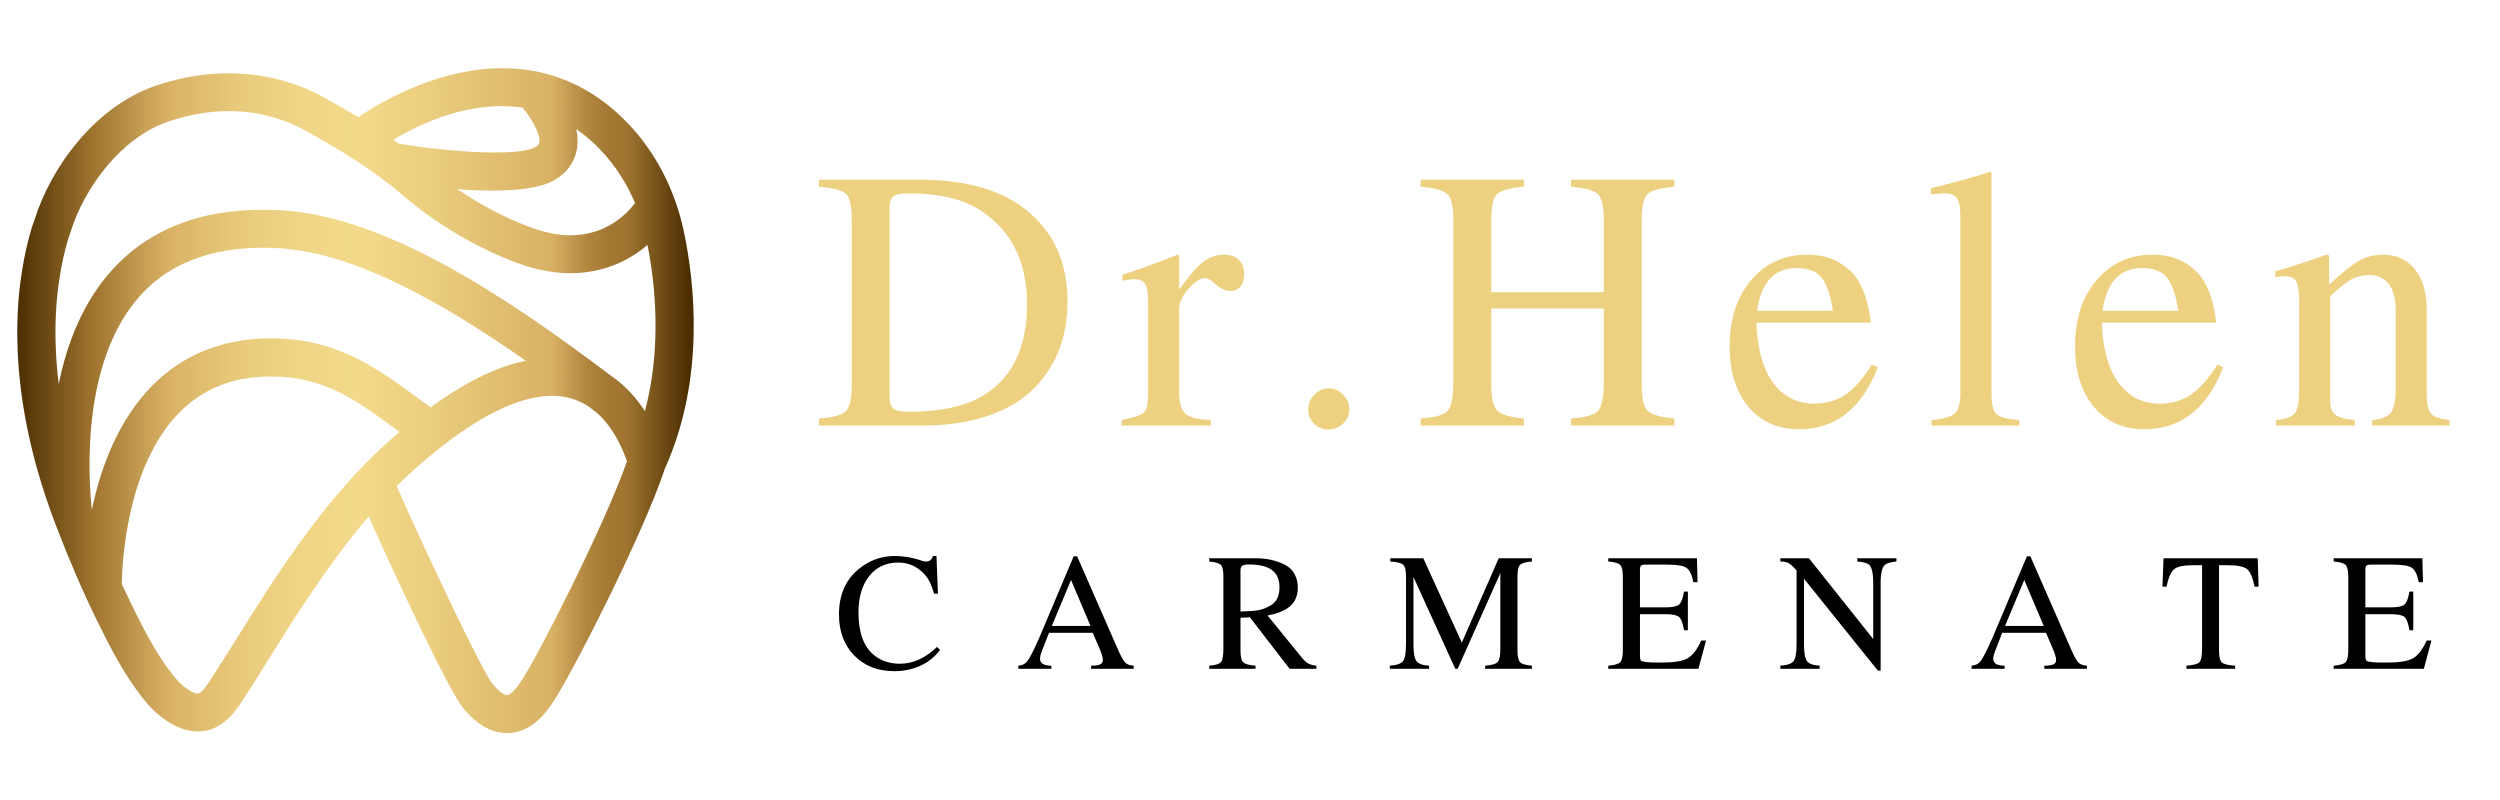 <?xml version="1.0" encoding="UTF-8"?>
<svg xmlns="http://www.w3.org/2000/svg" xmlns:xlink="http://www.w3.org/1999/xlink" width="350" zoomAndPan="magnify" viewBox="0 0 262.5 84" height="112" preserveAspectRatio="xMidYMid meet" version="1.0">
  <defs>
    <g></g>
    <clipPath id="dc7cd97206">
      <path d="M 1.516 7 L 73 7 L 73 76.977 L 1.516 76.977 Z M 1.516 7 " clip-rule="nonzero"></path>
    </clipPath>
    <clipPath id="909411a3a1">
      <path d="M 71.801 24.297 C 70.883 19.961 68.875 16.062 66 13.027 C 60.805 7.547 53.977 5.863 46.266 8.16 C 42.391 9.316 39.246 11.203 37.617 12.301 C 36.445 11.59 35.27 10.922 34.113 10.277 C 28.855 7.352 22.559 6.891 16.395 8.984 C 9.926 11.184 5.32 17.641 3.629 23.07 C 3.59 23.184 3.551 23.309 3.504 23.422 C 3.422 23.641 3.344 23.863 3.281 24.086 C 2.484 26.859 2.004 29.789 1.863 32.785 C 1.527 39.82 2.875 47.344 5.867 55.148 C 7.277 58.836 8.676 62.082 10.145 65.07 C 11.672 68.188 13.008 70.773 15.047 73.379 C 16.434 75.148 18.574 76.805 20.781 76.805 C 21.516 76.805 22.254 76.625 22.969 76.203 C 24.203 75.48 24.941 74.363 25.473 73.539 C 26.5 71.961 27.508 70.352 28.48 68.793 C 29.777 66.719 31.117 64.566 32.512 62.516 C 34.199 60.016 36.27 57.086 38.707 54.234 C 41.363 60.156 47.105 72.551 48.664 74.391 C 49.223 75.047 50.852 76.977 53.234 76.977 C 53.363 76.977 53.484 76.969 53.617 76.957 C 55.973 76.754 57.359 74.754 58.02 73.789 C 59.828 71.168 67.438 56.352 69.812 49.207 C 74.109 39.684 72.906 29.523 71.801 24.297 Z M 60.594 15.559 C 60.695 14.887 60.648 14.219 60.508 13.559 C 61.387 14.16 62.246 14.887 63.082 15.77 C 64.582 17.352 65.797 19.23 66.68 21.32 C 65.488 22.887 63.879 23.977 62.051 24.438 C 59.809 25 57.547 24.688 54.465 23.383 C 52.195 22.426 50.047 21.242 48.023 19.863 C 49.25 19.961 50.512 20.016 51.738 20.016 C 54.324 20.016 56.719 19.75 58.137 18.957 C 59.887 17.965 60.438 16.562 60.594 15.559 Z M 54.883 11.309 C 55.801 12.434 56.77 14.078 56.633 14.945 C 56.613 15.055 56.59 15.234 56.172 15.461 C 54.461 16.422 47.543 16.02 41.879 15.086 C 41.684 14.945 41.492 14.812 41.293 14.672 C 44.23 12.922 49.473 10.48 54.883 11.309 Z M 9.645 53.527 C 9.324 50.625 8.344 38 14.809 30.945 C 18.113 27.336 22.996 25.695 29.305 26.066 C 37.188 26.527 46.422 31.727 55.203 37.879 C 54.754 37.965 54.297 38.082 53.824 38.215 C 51.188 38.988 48.301 40.516 45.215 42.762 C 44.676 42.379 44.137 41.992 43.617 41.609 C 39.523 38.617 35.289 35.527 28.477 35.527 C 23.426 35.527 19.211 37.211 15.945 40.535 C 12.328 44.219 10.531 49.273 9.645 53.527 Z M 29.176 60.297 C 27.75 62.414 26.391 64.59 25.07 66.699 C 24.105 68.238 23.113 69.836 22.105 71.379 C 21.77 71.891 21.355 72.531 20.941 72.773 C 20.48 73.043 19.152 72.148 18.203 70.941 C 16.395 68.633 15.215 66.336 13.746 63.332 C 13.426 62.68 13.109 62.012 12.789 61.328 C 12.82 59.211 13.258 48.98 18.82 43.332 C 21.34 40.777 24.496 39.531 28.477 39.531 C 33.98 39.531 37.348 41.992 41.25 44.84 C 41.48 45.004 41.723 45.184 41.953 45.352 C 41.629 45.633 41.301 45.914 40.965 46.207 C 35.961 50.625 32.035 56.055 29.176 60.297 Z M 54.711 71.539 C 54.062 72.48 53.574 72.965 53.258 72.992 C 53.176 72.996 52.699 72.977 51.727 71.828 C 50.52 70.352 43.938 56.293 41.652 51.043 C 42.293 50.402 42.949 49.777 43.637 49.172 C 47.91 45.391 51.719 42.988 54.961 42.035 C 57.668 41.242 59.914 41.449 61.781 42.668 C 62.055 42.879 62.332 43.09 62.605 43.293 C 62.84 43.5 63.07 43.715 63.285 43.953 L 64.77 42.605 L 63.285 43.953 C 64.762 45.555 65.527 47.535 65.828 48.449 C 63.453 55.234 56.301 69.234 54.711 71.539 Z M 67.715 43.172 C 67.297 42.535 66.816 41.883 66.25 41.27 C 65.656 40.625 64.938 39.973 64.078 39.398 C 53.043 31.062 40.445 22.711 29.539 22.082 C 21.957 21.641 16.004 23.723 11.84 28.27 C 8.684 31.719 7.016 36.113 6.168 40.328 C 5.859 37.812 5.758 35.359 5.867 32.973 C 5.996 30.281 6.418 27.664 7.129 25.184 C 7.168 25.051 7.219 24.918 7.266 24.781 C 7.328 24.609 7.395 24.43 7.445 24.254 C 8.793 19.934 12.57 14.492 17.676 12.762 C 22.828 11.012 27.828 11.355 32.145 13.758 C 35.52 15.637 39.074 17.738 42.18 20.414 C 45.379 23.168 48.98 25.395 52.879 27.051 C 55.504 28.16 59.027 29.305 63.02 28.301 C 64.859 27.844 66.547 26.953 67.984 25.723 C 68.785 29.738 69.516 36.395 67.715 43.172 Z M 67.715 43.172 " clip-rule="nonzero"></path>
    </clipPath>
    <linearGradient x1="1343.1" gradientTransform="matrix(0.064, 0, 0, 0.064, -84.641, -75.614)" y1="1842.397" x2="2474.4" gradientUnits="userSpaceOnUse" y2="1842.397" id="77be9c0bde">
      <stop stop-opacity="1" stop-color="rgb(29.399%, 17.599%, 0.4%)" offset="0"></stop>
      <stop stop-opacity="1" stop-color="rgb(29.968%, 18.086%, 0.714%)" offset="0.004"></stop>
      <stop stop-opacity="1" stop-color="rgb(30.537%, 18.573%, 1.028%)" offset="0.008"></stop>
      <stop stop-opacity="1" stop-color="rgb(31.668%, 19.542%, 1.653%)" offset="0.012"></stop>
      <stop stop-opacity="1" stop-color="rgb(32.8%, 20.511%, 2.278%)" offset="0.016"></stop>
      <stop stop-opacity="1" stop-color="rgb(33.931%, 21.478%, 2.902%)" offset="0.02"></stop>
      <stop stop-opacity="1" stop-color="rgb(35.063%, 22.447%, 3.526%)" offset="0.023"></stop>
      <stop stop-opacity="1" stop-color="rgb(36.195%, 23.415%, 4.15%)" offset="0.027"></stop>
      <stop stop-opacity="1" stop-color="rgb(37.328%, 24.384%, 4.776%)" offset="0.031"></stop>
      <stop stop-opacity="1" stop-color="rgb(38.458%, 25.352%, 5.4%)" offset="0.035"></stop>
      <stop stop-opacity="1" stop-color="rgb(39.59%, 26.321%, 6.026%)" offset="0.039"></stop>
      <stop stop-opacity="1" stop-color="rgb(40.721%, 27.289%, 6.65%)" offset="0.043"></stop>
      <stop stop-opacity="1" stop-color="rgb(41.853%, 28.258%, 7.275%)" offset="0.047"></stop>
      <stop stop-opacity="1" stop-color="rgb(42.984%, 29.225%, 7.899%)" offset="0.051"></stop>
      <stop stop-opacity="1" stop-color="rgb(44.116%, 30.194%, 8.525%)" offset="0.055"></stop>
      <stop stop-opacity="1" stop-color="rgb(45.247%, 31.161%, 9.149%)" offset="0.059"></stop>
      <stop stop-opacity="1" stop-color="rgb(46.379%, 32.13%, 9.775%)" offset="0.062"></stop>
      <stop stop-opacity="1" stop-color="rgb(47.51%, 33.099%, 10.399%)" offset="0.066"></stop>
      <stop stop-opacity="1" stop-color="rgb(48.642%, 34.068%, 11.024%)" offset="0.07"></stop>
      <stop stop-opacity="1" stop-color="rgb(49.773%, 35.036%, 11.649%)" offset="0.074"></stop>
      <stop stop-opacity="1" stop-color="rgb(50.905%, 36.005%, 12.274%)" offset="0.078"></stop>
      <stop stop-opacity="1" stop-color="rgb(52.036%, 36.972%, 12.898%)" offset="0.082"></stop>
      <stop stop-opacity="1" stop-color="rgb(53.168%, 37.941%, 13.524%)" offset="0.086"></stop>
      <stop stop-opacity="1" stop-color="rgb(54.298%, 38.91%, 14.148%)" offset="0.09"></stop>
      <stop stop-opacity="1" stop-color="rgb(55.431%, 39.879%, 14.772%)" offset="0.094"></stop>
      <stop stop-opacity="1" stop-color="rgb(56.563%, 40.846%, 15.396%)" offset="0.098"></stop>
      <stop stop-opacity="1" stop-color="rgb(57.695%, 41.815%, 16.022%)" offset="0.102"></stop>
      <stop stop-opacity="1" stop-color="rgb(58.826%, 42.783%, 16.646%)" offset="0.105"></stop>
      <stop stop-opacity="1" stop-color="rgb(59.958%, 43.752%, 17.271%)" offset="0.109"></stop>
      <stop stop-opacity="1" stop-color="rgb(61.058%, 44.71%, 17.911%)" offset="0.113"></stop>
      <stop stop-opacity="1" stop-color="rgb(62.16%, 45.67%, 18.55%)" offset="0.117"></stop>
      <stop stop-opacity="1" stop-color="rgb(62.984%, 46.536%, 19.319%)" offset="0.121"></stop>
      <stop stop-opacity="1" stop-color="rgb(63.808%, 47.403%, 20.088%)" offset="0.125"></stop>
      <stop stop-opacity="1" stop-color="rgb(64.632%, 48.27%, 20.857%)" offset="0.129"></stop>
      <stop stop-opacity="1" stop-color="rgb(65.456%, 49.138%, 21.626%)" offset="0.133"></stop>
      <stop stop-opacity="1" stop-color="rgb(66.278%, 50.005%, 22.395%)" offset="0.137"></stop>
      <stop stop-opacity="1" stop-color="rgb(67.102%, 50.873%, 23.166%)" offset="0.141"></stop>
      <stop stop-opacity="1" stop-color="rgb(67.926%, 51.74%, 23.935%)" offset="0.145"></stop>
      <stop stop-opacity="1" stop-color="rgb(68.75%, 52.606%, 24.704%)" offset="0.148"></stop>
      <stop stop-opacity="1" stop-color="rgb(69.574%, 53.473%, 25.473%)" offset="0.152"></stop>
      <stop stop-opacity="1" stop-color="rgb(70.398%, 54.341%, 26.242%)" offset="0.156"></stop>
      <stop stop-opacity="1" stop-color="rgb(71.22%, 55.208%, 27.011%)" offset="0.16"></stop>
      <stop stop-opacity="1" stop-color="rgb(72.044%, 56.076%, 27.782%)" offset="0.164"></stop>
      <stop stop-opacity="1" stop-color="rgb(72.868%, 56.943%, 28.551%)" offset="0.168"></stop>
      <stop stop-opacity="1" stop-color="rgb(73.692%, 57.811%, 29.32%)" offset="0.172"></stop>
      <stop stop-opacity="1" stop-color="rgb(74.516%, 58.678%, 30.089%)" offset="0.176"></stop>
      <stop stop-opacity="1" stop-color="rgb(75.34%, 59.544%, 30.858%)" offset="0.18"></stop>
      <stop stop-opacity="1" stop-color="rgb(76.163%, 60.411%, 31.627%)" offset="0.184"></stop>
      <stop stop-opacity="1" stop-color="rgb(76.987%, 61.279%, 32.397%)" offset="0.188"></stop>
      <stop stop-opacity="1" stop-color="rgb(77.811%, 62.146%, 33.167%)" offset="0.191"></stop>
      <stop stop-opacity="1" stop-color="rgb(78.635%, 63.014%, 33.936%)" offset="0.195"></stop>
      <stop stop-opacity="1" stop-color="rgb(79.459%, 63.881%, 34.705%)" offset="0.199"></stop>
      <stop stop-opacity="1" stop-color="rgb(80.283%, 64.749%, 35.474%)" offset="0.203"></stop>
      <stop stop-opacity="1" stop-color="rgb(81.105%, 65.616%, 36.243%)" offset="0.207"></stop>
      <stop stop-opacity="1" stop-color="rgb(81.929%, 66.483%, 37.013%)" offset="0.211"></stop>
      <stop stop-opacity="1" stop-color="rgb(82.753%, 67.349%, 37.782%)" offset="0.215"></stop>
      <stop stop-opacity="1" stop-color="rgb(83.577%, 68.217%, 38.551%)" offset="0.219"></stop>
      <stop stop-opacity="1" stop-color="rgb(84.251%, 68.921%, 39.188%)" offset="0.223"></stop>
      <stop stop-opacity="1" stop-color="rgb(84.926%, 69.626%, 39.825%)" offset="0.227"></stop>
      <stop stop-opacity="1" stop-color="rgb(85.257%, 69.981%, 40.172%)" offset="0.23"></stop>
      <stop stop-opacity="1" stop-color="rgb(85.588%, 70.338%, 40.52%)" offset="0.234"></stop>
      <stop stop-opacity="1" stop-color="rgb(85.822%, 70.703%, 40.834%)" offset="0.238"></stop>
      <stop stop-opacity="1" stop-color="rgb(86.055%, 71.069%, 41.148%)" offset="0.242"></stop>
      <stop stop-opacity="1" stop-color="rgb(86.288%, 71.434%, 41.463%)" offset="0.246"></stop>
      <stop stop-opacity="1" stop-color="rgb(86.523%, 71.8%, 41.777%)" offset="0.25"></stop>
      <stop stop-opacity="1" stop-color="rgb(86.757%, 72.165%, 42.09%)" offset="0.254"></stop>
      <stop stop-opacity="1" stop-color="rgb(86.99%, 72.53%, 42.404%)" offset="0.258"></stop>
      <stop stop-opacity="1" stop-color="rgb(87.224%, 72.894%, 42.719%)" offset="0.262"></stop>
      <stop stop-opacity="1" stop-color="rgb(87.457%, 73.26%, 43.033%)" offset="0.266"></stop>
      <stop stop-opacity="1" stop-color="rgb(87.691%, 73.625%, 43.347%)" offset="0.27"></stop>
      <stop stop-opacity="1" stop-color="rgb(87.924%, 73.991%, 43.661%)" offset="0.273"></stop>
      <stop stop-opacity="1" stop-color="rgb(88.158%, 74.356%, 43.976%)" offset="0.277"></stop>
      <stop stop-opacity="1" stop-color="rgb(88.391%, 74.721%, 44.29%)" offset="0.281"></stop>
      <stop stop-opacity="1" stop-color="rgb(88.625%, 75.085%, 44.604%)" offset="0.285"></stop>
      <stop stop-opacity="1" stop-color="rgb(88.858%, 75.452%, 44.919%)" offset="0.289"></stop>
      <stop stop-opacity="1" stop-color="rgb(89.091%, 75.816%, 45.233%)" offset="0.293"></stop>
      <stop stop-opacity="1" stop-color="rgb(89.325%, 76.183%, 45.547%)" offset="0.297"></stop>
      <stop stop-opacity="1" stop-color="rgb(89.558%, 76.547%, 45.862%)" offset="0.301"></stop>
      <stop stop-opacity="1" stop-color="rgb(89.792%, 76.912%, 46.176%)" offset="0.305"></stop>
      <stop stop-opacity="1" stop-color="rgb(90.025%, 77.277%, 46.49%)" offset="0.309"></stop>
      <stop stop-opacity="1" stop-color="rgb(90.26%, 77.643%, 46.805%)" offset="0.312"></stop>
      <stop stop-opacity="1" stop-color="rgb(90.494%, 78.008%, 47.118%)" offset="0.316"></stop>
      <stop stop-opacity="1" stop-color="rgb(90.727%, 78.374%, 47.432%)" offset="0.32"></stop>
      <stop stop-opacity="1" stop-color="rgb(90.919%, 78.671%, 47.7%)" offset="0.324"></stop>
      <stop stop-opacity="1" stop-color="rgb(91.112%, 78.969%, 47.969%)" offset="0.328"></stop>
      <stop stop-opacity="1" stop-color="rgb(91.246%, 79.173%, 48.172%)" offset="0.332"></stop>
      <stop stop-opacity="1" stop-color="rgb(91.38%, 79.378%, 48.376%)" offset="0.336"></stop>
      <stop stop-opacity="1" stop-color="rgb(91.515%, 79.581%, 48.581%)" offset="0.34"></stop>
      <stop stop-opacity="1" stop-color="rgb(91.649%, 79.785%, 48.785%)" offset="0.344"></stop>
      <stop stop-opacity="1" stop-color="rgb(91.783%, 79.988%, 48.988%)" offset="0.348"></stop>
      <stop stop-opacity="1" stop-color="rgb(91.919%, 80.193%, 49.193%)" offset="0.352"></stop>
      <stop stop-opacity="1" stop-color="rgb(92.053%, 80.396%, 49.396%)" offset="0.355"></stop>
      <stop stop-opacity="1" stop-color="rgb(92.188%, 80.6%, 49.6%)" offset="0.359"></stop>
      <stop stop-opacity="1" stop-color="rgb(92.322%, 80.804%, 49.803%)" offset="0.363"></stop>
      <stop stop-opacity="1" stop-color="rgb(92.456%, 81.009%, 50.008%)" offset="0.367"></stop>
      <stop stop-opacity="1" stop-color="rgb(92.59%, 81.212%, 50.212%)" offset="0.371"></stop>
      <stop stop-opacity="1" stop-color="rgb(92.725%, 81.416%, 50.417%)" offset="0.375"></stop>
      <stop stop-opacity="1" stop-color="rgb(92.859%, 81.619%, 50.62%)" offset="0.379"></stop>
      <stop stop-opacity="1" stop-color="rgb(92.995%, 81.824%, 50.824%)" offset="0.383"></stop>
      <stop stop-opacity="1" stop-color="rgb(93.129%, 82.027%, 51.027%)" offset="0.387"></stop>
      <stop stop-opacity="1" stop-color="rgb(93.263%, 82.231%, 51.231%)" offset="0.391"></stop>
      <stop stop-opacity="1" stop-color="rgb(93.398%, 82.436%, 51.436%)" offset="0.395"></stop>
      <stop stop-opacity="1" stop-color="rgb(93.532%, 82.64%, 51.64%)" offset="0.398"></stop>
      <stop stop-opacity="1" stop-color="rgb(93.666%, 82.843%, 51.843%)" offset="0.402"></stop>
      <stop stop-opacity="1" stop-color="rgb(93.802%, 83.047%, 52.048%)" offset="0.406"></stop>
      <stop stop-opacity="1" stop-color="rgb(93.936%, 83.25%, 52.251%)" offset="0.41"></stop>
      <stop stop-opacity="1" stop-color="rgb(94.07%, 83.455%, 52.455%)" offset="0.414"></stop>
      <stop stop-opacity="1" stop-color="rgb(94.135%, 83.56%, 52.544%)" offset="0.422"></stop>
      <stop stop-opacity="1" stop-color="rgb(94.313%, 83.855%, 52.783%)" offset="0.438"></stop>
      <stop stop-opacity="1" stop-color="rgb(94.537%, 84.23%, 53.084%)" offset="0.453"></stop>
      <stop stop-opacity="1" stop-color="rgb(94.763%, 84.605%, 53.384%)" offset="0.469"></stop>
      <stop stop-opacity="1" stop-color="rgb(94.989%, 84.982%, 53.685%)" offset="0.484"></stop>
      <stop stop-opacity="1" stop-color="rgb(95.171%, 85.289%, 53.925%)" offset="0.5"></stop>
      <stop stop-opacity="1" stop-color="rgb(95.116%, 85.22%, 53.839%)" offset="0.508"></stop>
      <stop stop-opacity="1" stop-color="rgb(94.868%, 84.846%, 53.491%)" offset="0.516"></stop>
      <stop stop-opacity="1" stop-color="rgb(94.621%, 84.473%, 53.142%)" offset="0.523"></stop>
      <stop stop-opacity="1" stop-color="rgb(94.374%, 84.099%, 52.794%)" offset="0.531"></stop>
      <stop stop-opacity="1" stop-color="rgb(94.127%, 83.725%, 52.446%)" offset="0.539"></stop>
      <stop stop-opacity="1" stop-color="rgb(93.88%, 83.351%, 52.097%)" offset="0.547"></stop>
      <stop stop-opacity="1" stop-color="rgb(93.633%, 82.977%, 51.749%)" offset="0.555"></stop>
      <stop stop-opacity="1" stop-color="rgb(93.385%, 82.603%, 51.401%)" offset="0.562"></stop>
      <stop stop-opacity="1" stop-color="rgb(93.138%, 82.23%, 51.051%)" offset="0.57"></stop>
      <stop stop-opacity="1" stop-color="rgb(92.891%, 81.856%, 50.703%)" offset="0.578"></stop>
      <stop stop-opacity="1" stop-color="rgb(92.644%, 81.482%, 50.354%)" offset="0.586"></stop>
      <stop stop-opacity="1" stop-color="rgb(92.397%, 81.108%, 50.006%)" offset="0.594"></stop>
      <stop stop-opacity="1" stop-color="rgb(92.149%, 80.734%, 49.658%)" offset="0.602"></stop>
      <stop stop-opacity="1" stop-color="rgb(91.902%, 80.36%, 49.309%)" offset="0.609"></stop>
      <stop stop-opacity="1" stop-color="rgb(91.656%, 79.987%, 48.961%)" offset="0.617"></stop>
      <stop stop-opacity="1" stop-color="rgb(91.391%, 79.587%, 48.593%)" offset="0.621"></stop>
      <stop stop-opacity="1" stop-color="rgb(91.251%, 79.373%, 48.399%)" offset="0.625"></stop>
      <stop stop-opacity="1" stop-color="rgb(91.089%, 79.128%, 48.183%)" offset="0.629"></stop>
      <stop stop-opacity="1" stop-color="rgb(90.929%, 78.882%, 47.966%)" offset="0.633"></stop>
      <stop stop-opacity="1" stop-color="rgb(90.767%, 78.636%, 47.749%)" offset="0.637"></stop>
      <stop stop-opacity="1" stop-color="rgb(90.607%, 78.392%, 47.534%)" offset="0.641"></stop>
      <stop stop-opacity="1" stop-color="rgb(90.445%, 78.146%, 47.318%)" offset="0.645"></stop>
      <stop stop-opacity="1" stop-color="rgb(90.283%, 77.901%, 47.101%)" offset="0.648"></stop>
      <stop stop-opacity="1" stop-color="rgb(90.121%, 77.655%, 46.884%)" offset="0.652"></stop>
      <stop stop-opacity="1" stop-color="rgb(89.961%, 77.411%, 46.667%)" offset="0.656"></stop>
      <stop stop-opacity="1" stop-color="rgb(89.799%, 77.165%, 46.451%)" offset="0.66"></stop>
      <stop stop-opacity="1" stop-color="rgb(89.639%, 76.92%, 46.236%)" offset="0.664"></stop>
      <stop stop-opacity="1" stop-color="rgb(89.478%, 76.674%, 46.019%)" offset="0.668"></stop>
      <stop stop-opacity="1" stop-color="rgb(89.317%, 76.43%, 45.802%)" offset="0.672"></stop>
      <stop stop-opacity="1" stop-color="rgb(89.156%, 76.184%, 45.586%)" offset="0.676"></stop>
      <stop stop-opacity="1" stop-color="rgb(88.995%, 75.938%, 45.369%)" offset="0.68"></stop>
      <stop stop-opacity="1" stop-color="rgb(88.834%, 75.693%, 45.152%)" offset="0.684"></stop>
      <stop stop-opacity="1" stop-color="rgb(88.673%, 75.449%, 44.937%)" offset="0.688"></stop>
      <stop stop-opacity="1" stop-color="rgb(88.512%, 75.203%, 44.72%)" offset="0.691"></stop>
      <stop stop-opacity="1" stop-color="rgb(88.35%, 74.957%, 44.504%)" offset="0.695"></stop>
      <stop stop-opacity="1" stop-color="rgb(88.188%, 74.712%, 44.287%)" offset="0.699"></stop>
      <stop stop-opacity="1" stop-color="rgb(88.028%, 74.467%, 44.07%)" offset="0.703"></stop>
      <stop stop-opacity="1" stop-color="rgb(87.866%, 74.222%, 43.854%)" offset="0.707"></stop>
      <stop stop-opacity="1" stop-color="rgb(87.706%, 73.976%, 43.639%)" offset="0.711"></stop>
      <stop stop-opacity="1" stop-color="rgb(87.544%, 73.73%, 43.422%)" offset="0.715"></stop>
      <stop stop-opacity="1" stop-color="rgb(87.384%, 73.486%, 43.205%)" offset="0.719"></stop>
      <stop stop-opacity="1" stop-color="rgb(87.222%, 73.241%, 42.989%)" offset="0.723"></stop>
      <stop stop-opacity="1" stop-color="rgb(87.062%, 72.997%, 42.773%)" offset="0.727"></stop>
      <stop stop-opacity="1" stop-color="rgb(86.9%, 72.751%, 42.557%)" offset="0.73"></stop>
      <stop stop-opacity="1" stop-color="rgb(86.74%, 72.505%, 42.34%)" offset="0.734"></stop>
      <stop stop-opacity="1" stop-color="rgb(86.578%, 72.26%, 42.123%)" offset="0.738"></stop>
      <stop stop-opacity="1" stop-color="rgb(86.417%, 72.015%, 41.907%)" offset="0.742"></stop>
      <stop stop-opacity="1" stop-color="rgb(86.255%, 71.77%, 41.69%)" offset="0.746"></stop>
      <stop stop-opacity="1" stop-color="rgb(86.095%, 71.524%, 41.475%)" offset="0.75"></stop>
      <stop stop-opacity="1" stop-color="rgb(85.933%, 71.278%, 41.258%)" offset="0.754"></stop>
      <stop stop-opacity="1" stop-color="rgb(85.773%, 71.034%, 41.042%)" offset="0.758"></stop>
      <stop stop-opacity="1" stop-color="rgb(85.611%, 70.789%, 40.825%)" offset="0.762"></stop>
      <stop stop-opacity="1" stop-color="rgb(85.451%, 70.543%, 40.608%)" offset="0.766"></stop>
      <stop stop-opacity="1" stop-color="rgb(85.289%, 70.297%, 40.392%)" offset="0.77"></stop>
      <stop stop-opacity="1" stop-color="rgb(85.129%, 70.053%, 40.176%)" offset="0.773"></stop>
      <stop stop-opacity="1" stop-color="rgb(84.967%, 69.807%, 39.96%)" offset="0.777"></stop>
      <stop stop-opacity="1" stop-color="rgb(84.807%, 69.562%, 39.743%)" offset="0.781"></stop>
      <stop stop-opacity="1" stop-color="rgb(83.841%, 68.48%, 38.805%)" offset="0.785"></stop>
      <stop stop-opacity="1" stop-color="rgb(82.877%, 67.4%, 37.866%)" offset="0.789"></stop>
      <stop stop-opacity="1" stop-color="rgb(81.512%, 65.903%, 36.569%)" offset="0.793"></stop>
      <stop stop-opacity="1" stop-color="rgb(80.15%, 64.406%, 35.272%)" offset="0.797"></stop>
      <stop stop-opacity="1" stop-color="rgb(78.786%, 62.909%, 33.974%)" offset="0.801"></stop>
      <stop stop-opacity="1" stop-color="rgb(77.422%, 61.412%, 32.677%)" offset="0.805"></stop>
      <stop stop-opacity="1" stop-color="rgb(76.265%, 60.184%, 31.578%)" offset="0.809"></stop>
      <stop stop-opacity="1" stop-color="rgb(75.108%, 58.955%, 30.479%)" offset="0.812"></stop>
      <stop stop-opacity="1" stop-color="rgb(74.057%, 57.864%, 29.482%)" offset="0.816"></stop>
      <stop stop-opacity="1" stop-color="rgb(73.006%, 56.773%, 28.484%)" offset="0.82"></stop>
      <stop stop-opacity="1" stop-color="rgb(71.954%, 55.682%, 27.486%)" offset="0.824"></stop>
      <stop stop-opacity="1" stop-color="rgb(70.905%, 54.591%, 26.488%)" offset="0.828"></stop>
      <stop stop-opacity="1" stop-color="rgb(69.853%, 53.5%, 25.49%)" offset="0.832"></stop>
      <stop stop-opacity="1" stop-color="rgb(68.802%, 52.409%, 24.492%)" offset="0.836"></stop>
      <stop stop-opacity="1" stop-color="rgb(68.095%, 51.646%, 23.842%)" offset="0.84"></stop>
      <stop stop-opacity="1" stop-color="rgb(67.389%, 50.885%, 23.192%)" offset="0.844"></stop>
      <stop stop-opacity="1" stop-color="rgb(66.718%, 50.157%, 22.578%)" offset="0.848"></stop>
      <stop stop-opacity="1" stop-color="rgb(66.048%, 49.431%, 21.965%)" offset="0.852"></stop>
      <stop stop-opacity="1" stop-color="rgb(65.378%, 48.703%, 21.352%)" offset="0.855"></stop>
      <stop stop-opacity="1" stop-color="rgb(64.708%, 47.977%, 20.74%)" offset="0.859"></stop>
      <stop stop-opacity="1" stop-color="rgb(64.195%, 47.447%, 20.279%)" offset="0.863"></stop>
      <stop stop-opacity="1" stop-color="rgb(63.684%, 46.918%, 19.818%)" offset="0.867"></stop>
      <stop stop-opacity="1" stop-color="rgb(63.412%, 46.689%, 19.589%)" offset="0.871"></stop>
      <stop stop-opacity="1" stop-color="rgb(63.142%, 46.461%, 19.362%)" offset="0.875"></stop>
      <stop stop-opacity="1" stop-color="rgb(62.871%, 46.234%, 19.133%)" offset="0.879"></stop>
      <stop stop-opacity="1" stop-color="rgb(62.601%, 46.007%, 18.906%)" offset="0.883"></stop>
      <stop stop-opacity="1" stop-color="rgb(62.329%, 45.778%, 18.677%)" offset="0.887"></stop>
      <stop stop-opacity="1" stop-color="rgb(62.059%, 45.551%, 18.449%)" offset="0.891"></stop>
      <stop stop-opacity="1" stop-color="rgb(60.785%, 44.46%, 17.737%)" offset="0.895"></stop>
      <stop stop-opacity="1" stop-color="rgb(59.511%, 43.37%, 17.026%)" offset="0.898"></stop>
      <stop stop-opacity="1" stop-color="rgb(58.112%, 42.172%, 16.252%)" offset="0.902"></stop>
      <stop stop-opacity="1" stop-color="rgb(56.714%, 40.976%, 15.48%)" offset="0.906"></stop>
      <stop stop-opacity="1" stop-color="rgb(55.315%, 39.778%, 14.708%)" offset="0.91"></stop>
      <stop stop-opacity="1" stop-color="rgb(53.915%, 38.58%, 13.936%)" offset="0.914"></stop>
      <stop stop-opacity="1" stop-color="rgb(52.516%, 37.383%, 13.162%)" offset="0.918"></stop>
      <stop stop-opacity="1" stop-color="rgb(51.117%, 36.185%, 12.39%)" offset="0.922"></stop>
      <stop stop-opacity="1" stop-color="rgb(49.718%, 34.987%, 11.617%)" offset="0.926"></stop>
      <stop stop-opacity="1" stop-color="rgb(48.318%, 33.791%, 10.844%)" offset="0.93"></stop>
      <stop stop-opacity="1" stop-color="rgb(46.919%, 32.593%, 10.072%)" offset="0.934"></stop>
      <stop stop-opacity="1" stop-color="rgb(45.52%, 31.395%, 9.3%)" offset="0.938"></stop>
      <stop stop-opacity="1" stop-color="rgb(44.121%, 30.197%, 8.527%)" offset="0.941"></stop>
      <stop stop-opacity="1" stop-color="rgb(42.722%, 29.001%, 7.755%)" offset="0.945"></stop>
      <stop stop-opacity="1" stop-color="rgb(41.322%, 27.803%, 6.982%)" offset="0.949"></stop>
      <stop stop-opacity="1" stop-color="rgb(39.923%, 26.605%, 6.21%)" offset="0.953"></stop>
      <stop stop-opacity="1" stop-color="rgb(38.524%, 25.407%, 5.437%)" offset="0.957"></stop>
      <stop stop-opacity="1" stop-color="rgb(37.125%, 24.211%, 4.665%)" offset="0.961"></stop>
      <stop stop-opacity="1" stop-color="rgb(35.725%, 23.013%, 3.891%)" offset="0.965"></stop>
      <stop stop-opacity="1" stop-color="rgb(34.326%, 21.815%, 3.119%)" offset="0.969"></stop>
      <stop stop-opacity="1" stop-color="rgb(32.927%, 20.618%, 2.347%)" offset="0.973"></stop>
      <stop stop-opacity="1" stop-color="rgb(31.528%, 19.421%, 1.575%)" offset="0.977"></stop>
      <stop stop-opacity="1" stop-color="rgb(30.463%, 18.51%, 0.987%)" offset="0.98"></stop>
      <stop stop-opacity="1" stop-color="rgb(29.399%, 17.599%, 0.4%)" offset="0.984"></stop>
      <stop stop-opacity="1" stop-color="rgb(29.399%, 17.599%, 0.4%)" offset="1"></stop>
    </linearGradient>
  </defs>
  <g clip-path="url(#dc7cd97206)">
    <g clip-path="url(#909411a3a1)">
      <path fill="url(#77be9c0bde)" d="M 1.527 5.863 L 1.527 76.977 L 74.109 76.977 L 74.109 5.863 Z M 1.527 5.863 " fill-rule="nonzero"></path>
    </g>
  </g>
  <g fill="#edd181" fill-opacity="1">
    <g transform="translate(85.37, 44.679)">
      <g>
        <path d="M 26.719 -13.031 C 26.719 -9.07 25.391 -5.883 22.734 -3.469 C 21.535 -2.375 19.961 -1.52 18.016 -0.906 C 16.066 -0.301 13.961 0 11.703 0 L 0.625 0 L 0.625 -0.734 C 2.102 -0.836 3.047 -1.098 3.453 -1.516 C 3.859 -1.93 4.062 -2.844 4.062 -4.25 L 4.062 -21.562 C 4.062 -23 3.867 -23.91 3.484 -24.297 C 3.109 -24.68 2.156 -24.941 0.625 -25.078 L 0.625 -25.812 L 11.156 -25.812 C 16.645 -25.812 20.727 -24.445 23.406 -21.719 C 25.613 -19.508 26.719 -16.613 26.719 -13.031 Z M 22.469 -12.75 C 22.469 -17.07 20.922 -20.297 17.828 -22.422 C 15.973 -23.723 13.383 -24.375 10.062 -24.375 C 9.258 -24.375 8.719 -24.27 8.438 -24.062 C 8.164 -23.852 8.031 -23.453 8.031 -22.859 L 8.031 -3.047 C 8.031 -2.422 8.172 -1.992 8.453 -1.766 C 8.742 -1.547 9.281 -1.438 10.062 -1.438 C 13.281 -1.438 15.828 -1.973 17.703 -3.047 C 20.879 -4.891 22.469 -8.125 22.469 -12.75 Z M 22.469 -12.75 "></path>
      </g>
    </g>
  </g>
  <g fill="#edd181" fill-opacity="1">
    <g transform="translate(117.582, 44.679)">
      <g>
        <path d="M 13.062 -15.875 C 13.062 -15.32 12.926 -14.891 12.656 -14.578 C 12.383 -14.273 12.016 -14.125 11.547 -14.125 C 11.098 -14.125 10.578 -14.379 9.984 -14.891 C 9.566 -15.285 9.227 -15.484 8.969 -15.484 C 8.445 -15.484 7.859 -15.102 7.203 -14.344 C 6.555 -13.594 6.234 -12.906 6.234 -12.281 L 6.234 -3.516 C 6.234 -2.391 6.453 -1.629 6.891 -1.234 C 7.336 -0.848 8.227 -0.629 9.562 -0.578 L 9.562 0 L 0.188 0 L 0.188 -0.578 C 1.438 -0.816 2.211 -1.078 2.516 -1.359 C 2.816 -1.648 2.969 -2.289 2.969 -3.281 L 2.969 -13.031 C 2.969 -13.883 2.867 -14.484 2.672 -14.828 C 2.473 -15.18 2.129 -15.359 1.641 -15.359 C 1.223 -15.359 0.766 -15.305 0.266 -15.203 L 0.266 -15.828 C 2.348 -16.504 4.273 -17.207 6.047 -17.938 L 6.234 -17.859 L 6.234 -14.281 C 7.203 -15.656 8.023 -16.609 8.703 -17.141 C 9.379 -17.672 10.117 -17.938 10.922 -17.938 C 11.598 -17.938 12.125 -17.754 12.5 -17.391 C 12.875 -17.023 13.062 -16.52 13.062 -15.875 Z M 13.062 -15.875 "></path>
      </g>
    </g>
  </g>
  <g fill="#edd181" fill-opacity="1">
    <g transform="translate(134.625, 44.679)">
      <g>
        <path d="M 7.062 -1.672 C 7.062 -1.098 6.836 -0.602 6.391 -0.188 C 5.953 0.219 5.438 0.422 4.844 0.422 C 4.27 0.422 3.773 0.219 3.359 -0.188 C 2.941 -0.602 2.734 -1.098 2.734 -1.672 C 2.734 -2.273 2.945 -2.797 3.375 -3.234 C 3.801 -3.68 4.301 -3.906 4.875 -3.906 C 5.469 -3.906 5.977 -3.68 6.406 -3.234 C 6.844 -2.797 7.062 -2.273 7.062 -1.672 Z M 7.062 -1.672 "></path>
      </g>
    </g>
  </g>
  <g fill="#edd181" fill-opacity="1">
    <g transform="translate(148.43, 44.679)">
      <g>
        <path d="M 27.375 0 L 16.531 0 L 16.531 -0.734 C 18.039 -0.836 18.988 -1.109 19.375 -1.547 C 19.77 -1.992 19.969 -3.039 19.969 -4.688 L 19.969 -12.281 L 8.156 -12.281 L 8.156 -4.25 C 8.156 -2.875 8.363 -1.977 8.781 -1.562 C 9.195 -1.145 10.129 -0.867 11.578 -0.734 L 11.578 0 L 0.734 0 L 0.734 -0.734 C 2.242 -0.836 3.191 -1.109 3.578 -1.547 C 3.973 -1.992 4.172 -3.039 4.172 -4.688 L 4.172 -21.562 C 4.172 -22.969 3.973 -23.867 3.578 -24.266 C 3.191 -24.672 2.242 -24.941 0.734 -25.078 L 0.734 -25.812 L 11.578 -25.812 L 11.578 -25.078 C 10.078 -24.941 9.129 -24.672 8.734 -24.266 C 8.348 -23.867 8.156 -22.969 8.156 -21.562 L 8.156 -14 L 19.969 -14 L 19.969 -21.562 C 19.969 -22.969 19.77 -23.867 19.375 -24.266 C 18.988 -24.672 18.039 -24.941 16.531 -25.078 L 16.531 -25.812 L 27.375 -25.812 L 27.375 -25.078 C 25.863 -24.941 24.914 -24.672 24.531 -24.266 C 24.145 -23.867 23.953 -22.969 23.953 -21.562 L 23.953 -4.25 C 23.953 -2.875 24.156 -1.977 24.562 -1.562 C 24.977 -1.145 25.914 -0.867 27.375 -0.734 Z M 27.375 0 "></path>
      </g>
    </g>
  </g>
  <g fill="#edd181" fill-opacity="1">
    <g transform="translate(180.642, 44.679)">
      <g>
        <path d="M 16.531 -6.125 C 14.844 -1.781 12.086 0.391 8.266 0.391 C 6.023 0.391 4.25 -0.395 2.938 -1.969 C 1.625 -3.539 0.969 -5.664 0.969 -8.344 C 0.969 -11.176 1.723 -13.484 3.234 -15.266 C 4.742 -17.047 6.707 -17.938 9.125 -17.938 C 11.207 -17.938 12.875 -17.195 14.125 -15.719 C 14.977 -14.625 15.535 -12.984 15.797 -10.797 L 3.781 -10.797 C 3.863 -8.586 4.254 -6.797 4.953 -5.422 C 6.066 -3.336 7.703 -2.297 9.859 -2.297 C 11.109 -2.297 12.195 -2.609 13.125 -3.234 C 14.051 -3.859 14.977 -4.91 15.906 -6.391 Z M 11.812 -12.047 C 11.551 -13.742 11.145 -14.914 10.594 -15.562 C 10.051 -16.207 9.188 -16.531 8 -16.531 C 5.656 -16.531 4.273 -15.035 3.859 -12.047 Z M 11.812 -12.047 "></path>
      </g>
    </g>
  </g>
  <g fill="#edd181" fill-opacity="1">
    <g transform="translate(202.013, 44.679)">
      <g>
        <path d="M 10.016 0 L 0.812 0 L 0.812 -0.578 C 2.039 -0.68 2.848 -0.914 3.234 -1.281 C 3.629 -1.645 3.828 -2.348 3.828 -3.391 L 3.828 -22 C 3.828 -22.906 3.707 -23.523 3.469 -23.859 C 3.238 -24.203 2.812 -24.375 2.188 -24.375 C 1.945 -24.375 1.539 -24.348 0.969 -24.297 L 0.734 -24.297 L 0.734 -24.922 C 3.316 -25.547 5.383 -26.117 6.938 -26.641 L 7.094 -26.562 L 7.094 -3.281 C 7.094 -2.207 7.27 -1.508 7.625 -1.188 C 7.977 -0.863 8.773 -0.66 10.016 -0.578 Z M 10.016 0 "></path>
      </g>
    </g>
  </g>
  <g fill="#edd181" fill-opacity="1">
    <g transform="translate(216.91, 44.679)">
      <g>
        <path d="M 16.531 -6.125 C 14.844 -1.781 12.086 0.391 8.266 0.391 C 6.023 0.391 4.25 -0.395 2.938 -1.969 C 1.625 -3.539 0.969 -5.664 0.969 -8.344 C 0.969 -11.176 1.723 -13.484 3.234 -15.266 C 4.742 -17.047 6.707 -17.938 9.125 -17.938 C 11.207 -17.938 12.875 -17.195 14.125 -15.719 C 14.977 -14.625 15.535 -12.984 15.797 -10.797 L 3.781 -10.797 C 3.863 -8.586 4.254 -6.797 4.953 -5.422 C 6.066 -3.336 7.703 -2.297 9.859 -2.297 C 11.109 -2.297 12.195 -2.609 13.125 -3.234 C 14.051 -3.859 14.977 -4.91 15.906 -6.391 Z M 11.812 -12.047 C 11.551 -13.742 11.145 -14.914 10.594 -15.562 C 10.051 -16.207 9.188 -16.531 8 -16.531 C 5.656 -16.531 4.273 -15.035 3.859 -12.047 Z M 11.812 -12.047 "></path>
      </g>
    </g>
  </g>
  <g fill="#edd181" fill-opacity="1">
    <g transform="translate(238.281, 44.679)">
      <g>
        <path d="M 18.922 0 L 10.797 0 L 10.797 -0.578 C 11.785 -0.66 12.441 -0.922 12.766 -1.359 C 13.098 -1.805 13.266 -2.641 13.266 -3.859 L 13.266 -12.016 C 13.266 -14.535 12.312 -15.797 10.406 -15.797 C 9.758 -15.797 9.16 -15.645 8.609 -15.344 C 8.066 -15.039 7.328 -14.453 6.391 -13.578 L 6.391 -2.609 C 6.391 -1.91 6.57 -1.414 6.938 -1.125 C 7.301 -0.844 7.977 -0.66 8.969 -0.578 L 8.969 0 L 0.703 0 L 0.703 -0.578 C 1.691 -0.66 2.344 -0.891 2.656 -1.266 C 2.969 -1.641 3.125 -2.391 3.125 -3.516 L 3.125 -13.188 C 3.125 -14.145 3.02 -14.797 2.812 -15.141 C 2.602 -15.492 2.223 -15.672 1.672 -15.672 C 1.18 -15.672 0.832 -15.617 0.625 -15.516 L 0.625 -16.188 C 2.551 -16.758 4.344 -17.344 6 -17.938 L 6.281 -17.859 L 6.281 -14.781 C 7.602 -16.031 8.645 -16.867 9.406 -17.297 C 10.176 -17.723 11.02 -17.938 11.938 -17.938 C 13.363 -17.938 14.484 -17.422 15.297 -16.391 C 16.117 -15.367 16.531 -13.938 16.531 -12.094 L 16.531 -3.156 C 16.531 -2.195 16.688 -1.551 17 -1.219 C 17.312 -0.895 17.953 -0.68 18.922 -0.578 Z M 18.922 0 "></path>
      </g>
    </g>
  </g>
  <g fill="#000000" fill-opacity="1">
    <g transform="translate(87.609, 70.224)">
      <g>
        <path d="M 11.094 -1.984 C 10.562 -1.266 9.879 -0.711 9.047 -0.328 C 8.211 0.055 7.301 0.25 6.312 0.25 C 4.57 0.25 3.164 -0.297 2.094 -1.391 C 1.02 -2.484 0.484 -3.922 0.484 -5.703 C 0.484 -7.742 1.172 -9.332 2.547 -10.469 C 3.66 -11.383 4.926 -11.844 6.344 -11.844 C 7.207 -11.844 8.066 -11.707 8.922 -11.438 C 9.203 -11.32 9.438 -11.266 9.625 -11.266 C 10 -11.266 10.238 -11.457 10.344 -11.844 L 10.719 -11.844 L 10.875 -7.891 L 10.469 -7.891 C 10.301 -8.461 10.133 -8.898 9.969 -9.203 C 9.812 -9.504 9.594 -9.797 9.312 -10.078 C 8.594 -10.797 7.723 -11.156 6.703 -11.156 C 5.422 -11.156 4.406 -10.68 3.656 -9.734 C 2.906 -8.785 2.531 -7.516 2.531 -5.922 C 2.531 -3.828 3.066 -2.336 4.141 -1.453 C 4.891 -0.836 5.801 -0.531 6.875 -0.531 C 8.25 -0.531 9.551 -1.117 10.781 -2.297 Z M 11.094 -1.984 "></path>
      </g>
    </g>
  </g>
  <g fill="#000000" fill-opacity="1">
    <g transform="translate(106.66, 70.224)">
      <g>
        <path d="M 12.375 0 L 7.906 0 L 7.906 -0.328 C 8.383 -0.328 8.711 -0.379 8.891 -0.484 C 9.055 -0.566 9.141 -0.707 9.141 -0.906 C 9.141 -1.188 9.023 -1.586 8.797 -2.109 L 8.078 -3.781 L 3.484 -3.781 L 2.688 -1.734 C 2.594 -1.492 2.547 -1.266 2.547 -1.047 C 2.547 -0.566 2.941 -0.328 3.734 -0.328 L 3.734 0 L 0.266 0 L 0.266 -0.328 C 0.68 -0.359 1.004 -0.523 1.234 -0.828 C 1.473 -1.141 1.875 -1.93 2.438 -3.203 L 6.078 -11.812 L 6.438 -11.812 L 10.797 -1.859 C 11.098 -1.203 11.336 -0.789 11.516 -0.625 C 11.691 -0.457 11.977 -0.359 12.375 -0.328 Z M 7.844 -4.5 L 5.797 -9.328 L 3.781 -4.5 Z M 7.844 -4.5 "></path>
      </g>
    </g>
  </g>
  <g fill="#000000" fill-opacity="1">
    <g transform="translate(126.674, 70.224)">
      <g>
        <path d="M 11.547 0 L 8.734 0 L 4.562 -5.406 L 3.578 -5.359 L 3.578 -1.906 C 3.578 -1.281 3.672 -0.875 3.859 -0.688 C 4.047 -0.5 4.477 -0.379 5.156 -0.328 L 5.156 0 L 0.297 0 L 0.297 -0.328 C 0.953 -0.379 1.363 -0.504 1.531 -0.703 C 1.695 -0.91 1.781 -1.379 1.781 -2.109 L 1.781 -9.688 C 1.781 -10.312 1.695 -10.711 1.531 -10.891 C 1.363 -11.078 0.953 -11.203 0.297 -11.266 L 0.297 -11.609 L 5.141 -11.609 C 5.953 -11.609 6.695 -11.5 7.375 -11.281 C 8.051 -11.07 8.562 -10.789 8.906 -10.438 C 9.363 -9.914 9.594 -9.273 9.594 -8.516 C 9.594 -7.648 9.297 -6.977 8.703 -6.5 C 8.191 -6.094 7.43 -5.789 6.422 -5.594 L 10.031 -1.156 C 10.27 -0.863 10.5 -0.66 10.719 -0.547 C 10.938 -0.43 11.211 -0.359 11.547 -0.328 Z M 7.672 -8.562 C 7.672 -9.375 7.41 -9.973 6.891 -10.359 C 6.379 -10.754 5.57 -10.953 4.469 -10.953 C 4.113 -10.953 3.875 -10.906 3.75 -10.812 C 3.633 -10.727 3.578 -10.566 3.578 -10.328 L 3.578 -6.016 C 4.43 -6.035 5.062 -6.082 5.469 -6.156 C 5.875 -6.238 6.273 -6.391 6.672 -6.609 C 7.336 -6.961 7.672 -7.613 7.672 -8.562 Z M 7.672 -8.562 "></path>
      </g>
    </g>
  </g>
  <g fill="#000000" fill-opacity="1">
    <g transform="translate(145.725, 70.224)">
      <g>
        <path d="M 15.125 0 L 10.219 0 L 10.219 -0.328 C 10.906 -0.379 11.344 -0.504 11.531 -0.703 C 11.719 -0.91 11.812 -1.379 11.812 -2.109 L 11.812 -10.047 L 7.328 0 L 7.078 0 L 2.688 -9.641 L 2.688 -2.578 C 2.688 -1.691 2.789 -1.102 3 -0.812 C 3.207 -0.531 3.648 -0.367 4.328 -0.328 L 4.328 0 L 0.203 0 L 0.203 -0.328 C 0.93 -0.379 1.395 -0.539 1.594 -0.812 C 1.801 -1.094 1.906 -1.68 1.906 -2.578 L 1.906 -9.688 C 1.906 -10.332 1.805 -10.742 1.609 -10.922 C 1.422 -11.109 0.969 -11.223 0.25 -11.266 L 0.25 -11.609 L 3.719 -11.609 L 7.766 -2.75 L 11.641 -11.609 L 15.125 -11.609 L 15.125 -11.266 C 14.469 -11.211 14.051 -11.094 13.875 -10.906 C 13.695 -10.719 13.609 -10.312 13.609 -9.688 L 13.609 -1.906 C 13.609 -1.289 13.703 -0.883 13.891 -0.688 C 14.078 -0.5 14.488 -0.379 15.125 -0.328 Z M 15.125 0 "></path>
      </g>
    </g>
  </g>
  <g fill="#000000" fill-opacity="1">
    <g transform="translate(168.665, 70.224)">
      <g>
        <path d="M 10.469 -2.969 L 9.672 0 L 0.203 0 L 0.203 -0.328 C 0.848 -0.379 1.266 -0.5 1.453 -0.688 C 1.641 -0.883 1.734 -1.289 1.734 -1.906 L 1.734 -9.688 C 1.734 -10.312 1.641 -10.719 1.453 -10.906 C 1.273 -11.094 0.859 -11.211 0.203 -11.266 L 0.203 -11.609 L 9.516 -11.609 L 9.578 -9.094 L 9.141 -9.094 C 8.984 -9.875 8.742 -10.375 8.422 -10.594 C 8.109 -10.82 7.457 -10.938 6.469 -10.938 L 4.109 -10.938 C 3.867 -10.938 3.711 -10.898 3.641 -10.828 C 3.566 -10.754 3.531 -10.594 3.531 -10.344 L 3.531 -6.453 L 6.219 -6.453 C 6.938 -6.453 7.41 -6.551 7.641 -6.75 C 7.867 -6.945 8.039 -7.398 8.156 -8.109 L 8.562 -8.109 L 8.562 -4.047 L 8.156 -4.047 C 8.039 -4.773 7.867 -5.238 7.641 -5.438 C 7.422 -5.633 6.945 -5.734 6.219 -5.734 L 3.531 -5.734 L 3.531 -1.406 C 3.531 -1.082 3.57 -0.895 3.656 -0.844 C 3.82 -0.719 4.391 -0.656 5.359 -0.656 L 5.844 -0.656 C 7.094 -0.656 7.984 -0.801 8.516 -1.094 C 9.055 -1.395 9.539 -2.02 9.969 -2.969 Z M 10.469 -2.969 "></path>
      </g>
    </g>
  </g>
  <g fill="#000000" fill-opacity="1">
    <g transform="translate(186.734, 70.224)">
      <g>
        <path d="M 12.391 -11.266 C 11.828 -11.211 11.441 -11.109 11.234 -10.953 C 10.898 -10.723 10.734 -10.082 10.734 -9.031 L 10.734 0.188 L 10.438 0.188 L 2.688 -9.453 L 2.688 -2.578 C 2.688 -1.691 2.789 -1.102 3 -0.812 C 3.207 -0.531 3.648 -0.367 4.328 -0.328 L 4.328 0 L 0.203 0 L 0.203 -0.328 C 0.93 -0.379 1.395 -0.539 1.594 -0.812 C 1.801 -1.094 1.906 -1.68 1.906 -2.578 L 1.906 -10.312 C 1.562 -10.719 1.285 -10.977 1.078 -11.094 C 0.867 -11.207 0.578 -11.266 0.203 -11.266 L 0.203 -11.609 L 3.203 -11.609 L 9.953 -3.125 L 9.953 -9.031 C 9.953 -10.102 9.785 -10.754 9.453 -10.984 C 9.203 -11.129 8.812 -11.223 8.281 -11.266 L 8.281 -11.609 L 12.391 -11.609 Z M 12.391 -11.266 "></path>
      </g>
    </g>
  </g>
  <g fill="#000000" fill-opacity="1">
    <g transform="translate(206.749, 70.224)">
      <g>
        <path d="M 12.375 0 L 7.906 0 L 7.906 -0.328 C 8.383 -0.328 8.711 -0.379 8.891 -0.484 C 9.055 -0.566 9.141 -0.707 9.141 -0.906 C 9.141 -1.188 9.023 -1.586 8.797 -2.109 L 8.078 -3.781 L 3.484 -3.781 L 2.688 -1.734 C 2.594 -1.492 2.547 -1.266 2.547 -1.047 C 2.547 -0.566 2.941 -0.328 3.734 -0.328 L 3.734 0 L 0.266 0 L 0.266 -0.328 C 0.68 -0.359 1.004 -0.523 1.234 -0.828 C 1.473 -1.141 1.875 -1.93 2.438 -3.203 L 6.078 -11.812 L 6.438 -11.812 L 10.797 -1.859 C 11.098 -1.203 11.336 -0.789 11.516 -0.625 C 11.691 -0.457 11.977 -0.359 12.375 -0.328 Z M 7.844 -4.5 L 5.797 -9.328 L 3.781 -4.5 Z M 7.844 -4.5 "></path>
      </g>
    </g>
  </g>
  <g fill="#000000" fill-opacity="1">
    <g transform="translate(226.763, 70.224)">
      <g>
        <path d="M 10.391 -8.625 L 9.969 -8.625 C 9.77 -9.594 9.504 -10.207 9.172 -10.469 C 8.836 -10.738 8.176 -10.875 7.188 -10.875 L 6.234 -10.875 L 6.234 -1.906 C 6.234 -1.27 6.332 -0.859 6.531 -0.672 C 6.738 -0.484 7.203 -0.367 7.922 -0.328 L 7.922 0 L 2.812 0 L 2.812 -0.328 C 3.531 -0.379 3.984 -0.5 4.172 -0.688 C 4.359 -0.883 4.453 -1.359 4.453 -2.109 L 4.453 -10.875 L 3.5 -10.875 C 2.52 -10.875 1.863 -10.738 1.531 -10.469 C 1.195 -10.195 0.926 -9.582 0.719 -8.625 L 0.297 -8.625 L 0.406 -11.609 L 10.297 -11.609 Z M 10.391 -8.625 "></path>
      </g>
    </g>
  </g>
  <g fill="#000000" fill-opacity="1">
    <g transform="translate(244.833, 70.224)">
      <g>
        <path d="M 10.469 -2.969 L 9.672 0 L 0.203 0 L 0.203 -0.328 C 0.848 -0.379 1.266 -0.5 1.453 -0.688 C 1.641 -0.883 1.734 -1.289 1.734 -1.906 L 1.734 -9.688 C 1.734 -10.312 1.641 -10.719 1.453 -10.906 C 1.273 -11.094 0.859 -11.211 0.203 -11.266 L 0.203 -11.609 L 9.516 -11.609 L 9.578 -9.094 L 9.141 -9.094 C 8.984 -9.875 8.742 -10.375 8.422 -10.594 C 8.109 -10.82 7.457 -10.938 6.469 -10.938 L 4.109 -10.938 C 3.867 -10.938 3.711 -10.898 3.641 -10.828 C 3.566 -10.754 3.531 -10.594 3.531 -10.344 L 3.531 -6.453 L 6.219 -6.453 C 6.938 -6.453 7.41 -6.551 7.641 -6.75 C 7.867 -6.945 8.039 -7.398 8.156 -8.109 L 8.562 -8.109 L 8.562 -4.047 L 8.156 -4.047 C 8.039 -4.773 7.867 -5.238 7.641 -5.438 C 7.422 -5.633 6.945 -5.734 6.219 -5.734 L 3.531 -5.734 L 3.531 -1.406 C 3.531 -1.082 3.57 -0.895 3.656 -0.844 C 3.82 -0.719 4.391 -0.656 5.359 -0.656 L 5.844 -0.656 C 7.094 -0.656 7.984 -0.801 8.516 -1.094 C 9.055 -1.395 9.539 -2.02 9.969 -2.969 Z M 10.469 -2.969 "></path>
      </g>
    </g>
  </g>
</svg>
